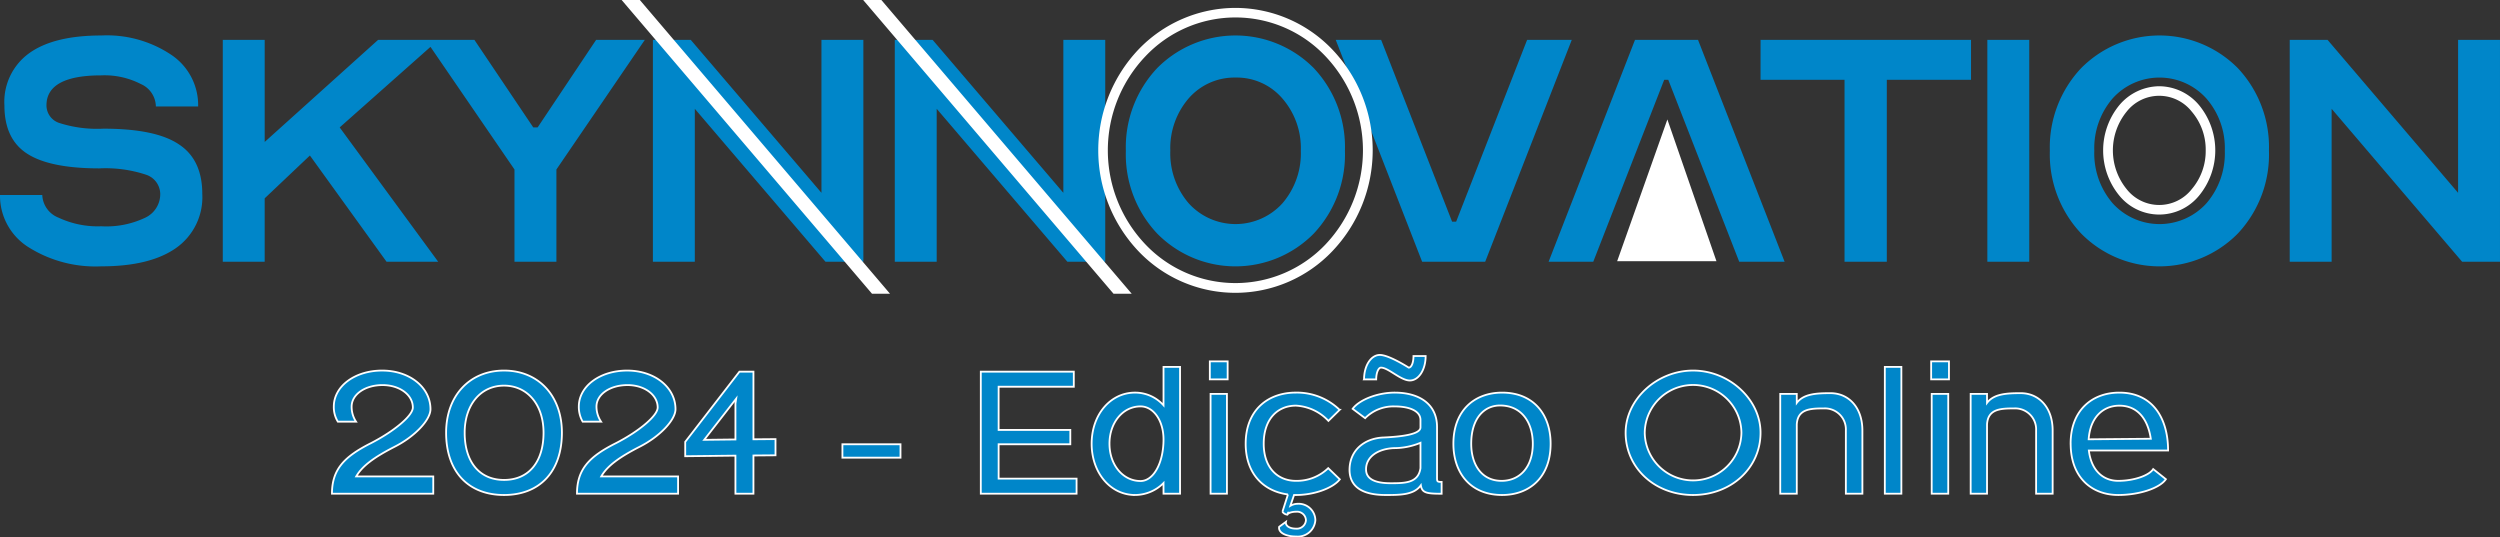 <svg xmlns="http://www.w3.org/2000/svg" width="308.655" height="66.355" viewBox="0 0 308.655 66.355">
  <rect x="0" y="0" width="308.655" height="66.355" fill="#333333" stroke="none"/>
  <g id="Skynnovation_Logo" data-name="Skynnovation Logo" transform="translate(-491 -684)">
    <rect id="Retângulo_3280" data-name="Retângulo 3280" width="308.654" height="66.333" transform="translate(491 684)" fill="none"/>
    <path id="Caminho_4505" data-name="Caminho 4505" d="M12.5,29.005a11.172,11.172,0,0,0,5.4-1.044,3.212,3.212,0,0,0,1.884-2.95A2.541,2.541,0,0,0,18,22.629a15.888,15.888,0,0,0-5.719-.772c-4.108,0-7.1-.613-8.964-1.838S.545,16.819.545,14.073A7.4,7.4,0,0,1,3.586,7.65c2.042-1.475,5.015-2.2,8.918-2.2a14.275,14.275,0,0,1,8.669,2.406,7.467,7.467,0,0,1,3.29,6.354H19.244a3.081,3.081,0,0,0-1.861-2.768A9.777,9.777,0,0,0,12.5,10.374c-4.494,0-6.763,1.247-6.763,3.7a2.284,2.284,0,0,0,1.656,2.2,15.258,15.258,0,0,0,5.356.681c4.289,0,7.4.635,9.326,1.929,1.952,1.271,2.9,3.335,2.9,6.127a7.662,7.662,0,0,1-3.2,6.649c-2.133,1.521-5.219,2.292-9.281,2.292a15.505,15.505,0,0,1-9.077-2.428A7.5,7.5,0,0,1,0,25.148H5.22a3.136,3.136,0,0,0,2,2.791A11.4,11.4,0,0,0,12.5,29.005M287.867,14.5V33.385h-5.174V5.994h4.675l16.112,18.881V5.994h5.174V33.385H303.98ZM256.936,9.489a13.615,13.615,0,0,1,19.358,0,14.215,14.215,0,0,1,3.835,10.19,14.231,14.231,0,0,1-3.835,10.212,13.562,13.562,0,0,1-19.358,0,14.251,14.251,0,0,1-3.858-10.212,14.235,14.235,0,0,1,3.858-10.19m3.9,16.68a7.811,7.811,0,0,0,11.574,0,9.434,9.434,0,0,0,2.269-6.49,9.324,9.324,0,0,0-2.291-6.468,7.785,7.785,0,0,0-11.551,0,9.415,9.415,0,0,0-2.27,6.468,9.434,9.434,0,0,0,2.27,6.49M245.362,5.994h5.174V33.385h-5.174Zm-28,0h25.984v4.924H232.949V33.385H227.73V10.918H217.359ZM191.193,33.385,201.859,5.994h7.784l10.689,27.391h-5.605l-8.76-22.467h-.5l-8.76,22.467ZM170.519,5.994l8.76,22.444h.5l8.76-22.444h5.514L183.364,33.385H175.58L164.914,5.994ZM142.856,9.489a13.614,13.614,0,0,1,19.357,0,14.215,14.215,0,0,1,3.835,10.19,14.231,14.231,0,0,1-3.835,10.212,13.561,13.561,0,0,1-19.357,0A14.247,14.247,0,0,1,139,19.678a14.232,14.232,0,0,1,3.858-10.19m3.9,16.68a7.811,7.811,0,0,0,11.574,0,9.434,9.434,0,0,0,2.27-6.49,9.324,9.324,0,0,0-2.292-6.468,7.417,7.417,0,0,0-5.764-2.565,7.5,7.5,0,0,0-5.787,2.565,9.415,9.415,0,0,0-2.269,6.468,9.434,9.434,0,0,0,2.269,6.49M115.646,14.5V33.385h-5.174V5.994h4.674l16.136,18.881V5.994h5.174V33.385h-4.674Zm-29.864,0V33.385H80.608V5.994h4.675l16.135,18.881V5.994h5.174V33.385h-4.675ZM63.519,21.993,53.148,6.856,41.938,16.8,54.1,33.385H47.725L38.261,20.268l-5.583,5.288v7.829H27.505V5.994h5.174v12.6l14-12.6H58.573l7.262,10.8h.545l7.216-10.8h6.014l-10.915,16V33.385H63.519Z" transform="translate(491 682.931)" fill="#0086c9"/>
    <path id="Caminho_4506" data-name="Caminho 4506" d="M218.4,32.247l6.2-17.5,6.059,17.5Zm66.923-21.6a6.477,6.477,0,0,1,4.924,2.338,8.8,8.8,0,0,1,0,11.165,6.355,6.355,0,0,1-9.849,0,8.8,8.8,0,0,1,0-11.165,6.512,6.512,0,0,1,4.924-2.338m4.016,3.132a5.109,5.109,0,0,0-8.033,0,7.585,7.585,0,0,0,0,9.576,5.109,5.109,0,0,0,8.033,0,7.261,7.261,0,0,0,1.725-4.789,7.215,7.215,0,0,0-1.725-4.788M171.265.976a16.573,16.573,0,0,1,11.982,5.152,18.042,18.042,0,0,1,0,24.871,16.509,16.509,0,0,1-23.964,0,18.1,18.1,0,0,1,0-24.871A16.614,16.614,0,0,1,171.265.976m11.143,5.991a15.282,15.282,0,0,0-22.262,0,16.839,16.839,0,0,0,0,23.193,15.333,15.333,0,0,0,22.262,0,16.9,16.9,0,0,0,0-23.193M97.738,0l30.886,36.264H126.4L95.492,0Zm29.819,0,30.908,36.264h-2.246L125.311,0Z" transform="translate(472.258 684)" fill="#fff" fill-rule="evenodd"/>
    <path id="Caminho_4507" data-name="Caminho 4507" d="M50.993,71.656H63.5V69.523H53.988c.749-1.317,2.292-2.406,4.675-3.631,2.541-1.271,4.493-3.336,4.493-4.675,0-2.7-2.586-4.765-5.968-4.765S51.22,58.4,51.22,60.9a3.427,3.427,0,0,0,.5,1.861h2.246a3.344,3.344,0,0,1-.545-1.861c0-1.5,1.657-2.655,3.813-2.655,2.111,0,3.745,1.2,3.745,2.768,0,1-2.292,2.928-5.219,4.425-3.223,1.634-4.766,3.2-4.766,6.218m21.242.158c4.448,0,7.148-2.927,7.148-7.692,0-4.562-2.9-7.671-7.148-7.671s-7.149,3.109-7.149,7.671c0,4.765,2.7,7.692,7.149,7.692m-4.857-7.692c0-3.45,1.975-5.81,4.857-5.81,2.9,0,4.879,2.361,4.879,5.81,0,3.63-1.838,5.832-4.879,5.832-3.019,0-4.857-2.2-4.857-5.832m13.866,7.534H93.725V69.523H84.239c.749-1.317,2.292-2.406,4.674-3.631,2.542-1.271,4.494-3.336,4.494-4.675,0-2.7-2.587-4.765-5.968-4.765S81.47,58.4,81.47,60.9a3.657,3.657,0,0,0,.477,1.861h2.27a3.344,3.344,0,0,1-.567-1.861c0-1.5,1.656-2.655,3.835-2.655,2.087,0,3.721,1.2,3.721,2.768,0,1-2.269,2.928-5.2,4.425-3.245,1.634-4.765,3.2-4.765,6.218m19.562-4.7v4.7h2.224v-4.72l2.723-.023v-2l-2.723.023V56.587H101.3l-6.694,8.669v1.771Zm.091-7.035-.091.612v4.425l-3.858.046Zm13.117,7.285h7.171V65.552h-7.171ZM131.1,56.587V71.656h11.823V69.794H133.3V65.551h8.85v-1.77H133.3V58.448h9.281V56.587Zm19.04,15.227a4.981,4.981,0,0,0,3.518-1.475v1.316H155.7V56h-2.042V60.74a4.714,4.714,0,0,0-3.518-1.566c-3.041,0-5.355,2.723-5.355,6.309s2.315,6.331,5.355,6.331m-3.154-6.331c0-2.61,1.656-4.607,3.835-4.607,1.611,0,2.837,1.77,2.837,4.085,0,2.882-1.226,5.129-2.837,5.129-2.178,0-3.835-2-3.835-4.606m12.39-7.943h2.2V55.316h-2.2Zm.091,14.116h2.02V59.333h-2.02Zm9.554.091-.681,2.133a.821.821,0,0,0,.612.362c.091-.2.545-.362,1.09-.362a1.1,1.1,0,0,1,1.2,1.044A1.128,1.128,0,0,1,170,75.967c-.794,0-1.316-.362-1.226-.839l-.839.612c-.137.7.794,1.2,2.111,1.2a2.175,2.175,0,0,0,2.36-2.019,2.063,2.063,0,0,0-2.178-2.02,1.858,1.858,0,0,0-.908.249l.454-1.339c2.292.068,4.765-.794,5.65-1.929L173.992,68.5A5.569,5.569,0,0,1,170,70.067c-2.246,0-3.971-1.611-3.971-4.584,0-3.064,1.725-4.7,3.971-4.7a5.927,5.927,0,0,1,4.017,1.883l1.384-1.362a7.6,7.6,0,0,0-5.4-2.133c-3.495,0-6.2,2.2-6.2,6.309,0,3.721,2.224,5.878,5.219,6.263m.023,2.246-.091.249c.023-.045.046-.136.091-.249m7.58-5.219c.045,1.929,1.452,3.041,4.448,3.041,1.816,0,3.495,0,4.357-1.2.137.93.681,1.044,2.565,1.044V70.2c-.522,0-.567-.046-.567-.477V63.418c0-2.882-2.27-4.244-5.219-4.244-2.088,0-4.357.862-5.2,2l1.543,1.157a4.9,4.9,0,0,1,3.654-1.452c1.792,0,3.177.545,3.177,1.679v.908c0,.794-1.975,1.134-4.539,1.248-2.383.091-4.244,1.588-4.221,4.062m5.469-2.746a8.493,8.493,0,0,0,3.29-.658V68.5c-.272,1.838-1.884,1.861-3.676,1.861-2.066,0-3.019-.59-3.041-1.656-.045-1.611,1.475-2.587,3.427-2.678m-3.677-8.487h1.5c0-.817.272-1.452.59-1.452.908,0,2.428,1.589,3.563,1.589,1.089,0,1.951-1.317,1.951-3.019h-1.5c0,.817-.25,1.43-.59,1.43,0,0-2.429-1.566-3.563-1.566-1.09,0-1.952,1.317-1.952,3.018M195.46,71.814c3.4,0,5.991-2.2,5.991-6.331,0-3.586-2.087-6.309-5.991-6.309-3.4,0-6.013,2.2-6.013,6.309,0,3.585,2.087,6.331,6.013,6.331m-3.812-6.331c0-3.064,1.543-4.72,3.563-4.72,2.632,0,4.039,2.065,4.039,4.72,0,2.972-1.679,4.584-3.858,4.584-2.451,0-3.744-2-3.744-4.584m27.391,6.331c4.72,0,8.328-3.335,8.328-7.692,0-4.108-3.858-7.671-8.328-7.671s-8.329,3.563-8.329,7.671c0,4.357,3.609,7.692,8.329,7.692m-5.968-7.692a5.969,5.969,0,0,1,11.937,0,5.969,5.969,0,0,1-11.937,0M229.8,71.656h2.042V63.1c.114-1.884,1.589-1.975,3.359-1.975a2.591,2.591,0,0,1,2.7,2.724v7.807h2.042V63.849c0-2.882-1.725-4.607-3.949-4.607-1.747,0-3.313.091-4.153,1.2V59.333H229.8Zm12.913,0h2.042V56h-2.042Zm5.719-14.116h2.2V55.316h-2.2Zm.068,14.116h2.042V59.333h-2.042Zm4.811,0h2.02V63.1c.113-1.884,1.588-1.975,3.359-1.975a2.591,2.591,0,0,1,2.7,2.724v7.807h2.042V63.849c0-2.882-1.725-4.607-3.949-4.607-1.747,0-3.313.091-4.153,1.2V59.333h-2.02Zm12.345-6.173c0,4.13,2.565,6.331,5.878,6.331,2.587,0,5.129-.839,5.878-1.951l-1.566-1.248c-.522.817-2.429,1.452-4.312,1.452s-3.336-1.293-3.631-3.745h9.781c0-4.04-1.952-7.148-6.014-7.148-3.381,0-6.013,2.2-6.013,6.309m2.224-.545c.182-2.7,1.77-4.153,3.79-4.153,2.27,0,3.518,1.679,3.881,4.085Z" transform="translate(480.992 673.299)" fill="#0086c9"/>
    <path id="Caminho_4508" data-name="Caminho 4508" d="M50.993,71.656H63.5V69.523H53.988c.749-1.317,2.292-2.406,4.675-3.631,2.541-1.271,4.493-3.336,4.493-4.675,0-2.7-2.586-4.765-5.968-4.765S51.22,58.4,51.22,60.9a3.427,3.427,0,0,0,.5,1.861h2.246a3.344,3.344,0,0,1-.545-1.861c0-1.5,1.657-2.655,3.813-2.655,2.111,0,3.745,1.2,3.745,2.768,0,1-2.292,2.928-5.219,4.425C52.536,67.071,50.993,68.637,50.993,71.656Zm21.242.158c4.448,0,7.148-2.927,7.148-7.692,0-4.562-2.9-7.671-7.148-7.671s-7.149,3.109-7.149,7.671C65.086,68.887,67.786,71.814,72.235,71.814Zm-4.857-7.692c0-3.45,1.975-5.81,4.857-5.81,2.9,0,4.879,2.361,4.879,5.81,0,3.63-1.838,5.832-4.879,5.832C69.216,69.954,67.378,67.752,67.378,64.122Zm13.866,7.534H93.725V69.523H84.239c.749-1.317,2.292-2.406,4.674-3.631,2.542-1.271,4.494-3.336,4.494-4.675,0-2.7-2.587-4.765-5.968-4.765S81.47,58.4,81.47,60.9a3.657,3.657,0,0,0,.477,1.861h2.27a3.344,3.344,0,0,1-.567-1.861c0-1.5,1.656-2.655,3.835-2.655,2.087,0,3.721,1.2,3.721,2.768,0,1-2.269,2.928-5.2,4.425C82.764,67.071,81.244,68.637,81.244,71.656Zm19.562-4.7v4.7h2.224v-4.72l2.723-.023v-2l-2.723.023V56.587H101.3l-6.694,8.669v1.771Zm.091-7.035-.091.612v4.425l-3.858.046Zm13.117,7.285h7.171V65.552h-7.171ZM131.1,56.587V71.656h11.823V69.794H133.3V65.551h8.85v-1.77H133.3V58.448h9.281V56.587Zm19.04,15.227a4.981,4.981,0,0,0,3.518-1.475v1.316H155.7V56h-2.042V60.74a4.714,4.714,0,0,0-3.518-1.566c-3.041,0-5.355,2.723-5.355,6.309S147.1,71.814,150.141,71.814Zm-3.154-6.331c0-2.61,1.656-4.607,3.835-4.607,1.611,0,2.837,1.77,2.837,4.085,0,2.882-1.226,5.129-2.837,5.129C148.644,70.089,146.987,68.093,146.987,65.483Zm12.39-7.943h2.2V55.316h-2.2Zm.091,14.116h2.02V59.333h-2.02Zm9.554.091-.681,2.133a.821.821,0,0,0,.612.362c.091-.2.545-.362,1.09-.362a1.1,1.1,0,0,1,1.2,1.044A1.128,1.128,0,0,1,170,75.967c-.794,0-1.316-.362-1.226-.839l-.839.612c-.137.7.794,1.2,2.111,1.2a2.175,2.175,0,0,0,2.36-2.019,2.063,2.063,0,0,0-2.178-2.02,1.858,1.858,0,0,0-.908.249l.454-1.339c2.292.068,4.765-.794,5.65-1.929L173.992,68.5A5.569,5.569,0,0,1,170,70.067c-2.246,0-3.971-1.611-3.971-4.584,0-3.064,1.725-4.7,3.971-4.7a5.927,5.927,0,0,1,4.017,1.883l1.384-1.362a7.6,7.6,0,0,0-5.4-2.133c-3.495,0-6.2,2.2-6.2,6.309C163.8,69.2,166.027,71.361,169.022,71.747Zm.023,2.246-.091.249C168.977,74.2,169,74.106,169.045,73.993Zm7.58-5.219c.045,1.929,1.452,3.041,4.448,3.041,1.816,0,3.495,0,4.357-1.2.137.93.681,1.044,2.565,1.044V70.2c-.522,0-.567-.046-.567-.477V63.418c0-2.882-2.27-4.244-5.219-4.244-2.088,0-4.357.862-5.2,2l1.543,1.157a4.9,4.9,0,0,1,3.654-1.452c1.792,0,3.177.545,3.177,1.679v.908c0,.794-1.975,1.134-4.539,1.248C178.463,64.8,176.6,66.3,176.625,68.774Zm5.469-2.746a8.493,8.493,0,0,0,3.29-.658V68.5c-.272,1.838-1.884,1.861-3.676,1.861-2.066,0-3.019-.59-3.041-1.656C178.622,67.094,180.142,66.118,182.094,66.027Zm-3.677-8.487h1.5c0-.817.272-1.452.59-1.452.908,0,2.428,1.589,3.563,1.589,1.089,0,1.951-1.317,1.951-3.019h-1.5c0,.817-.25,1.43-.59,1.43,0,0-2.429-1.566-3.563-1.566C179.279,54.522,178.417,55.839,178.417,57.54ZM195.46,71.814c3.4,0,5.991-2.2,5.991-6.331,0-3.586-2.087-6.309-5.991-6.309-3.4,0-6.013,2.2-6.013,6.309C189.446,69.069,191.534,71.814,195.46,71.814Zm-3.812-6.331c0-3.064,1.543-4.72,3.563-4.72,2.632,0,4.039,2.065,4.039,4.72,0,2.972-1.679,4.584-3.858,4.584C192.941,70.067,191.648,68.07,191.648,65.483Zm27.391,6.331c4.72,0,8.328-3.335,8.328-7.692,0-4.108-3.858-7.671-8.328-7.671s-8.329,3.563-8.329,7.671C210.71,68.479,214.319,71.814,219.039,71.814Zm-5.968-7.692a5.969,5.969,0,0,1,11.937,0,5.969,5.969,0,0,1-11.937,0ZM229.8,71.656h2.042V63.1c.114-1.884,1.589-1.975,3.359-1.975a2.591,2.591,0,0,1,2.7,2.724v7.807h2.042V63.849c0-2.882-1.725-4.607-3.949-4.607-1.747,0-3.313.091-4.153,1.2V59.333H229.8Zm12.913,0h2.042V56h-2.042Zm5.719-14.116h2.2V55.316h-2.2Zm.068,14.116h2.042V59.333h-2.042Zm4.811,0h2.02V63.1c.113-1.884,1.588-1.975,3.359-1.975a2.591,2.591,0,0,1,2.7,2.724v7.807h2.042V63.849c0-2.882-1.725-4.607-3.949-4.607-1.747,0-3.313.091-4.153,1.2V59.333h-2.02Zm12.345-6.173c0,4.13,2.565,6.331,5.878,6.331,2.587,0,5.129-.839,5.878-1.951l-1.566-1.248c-.522.817-2.429,1.452-4.312,1.452s-3.336-1.293-3.631-3.745h9.781c0-4.04-1.952-7.148-6.014-7.148C268.283,59.174,265.651,61.375,265.651,65.483Zm2.224-.545c.182-2.7,1.77-4.153,3.79-4.153,2.27,0,3.518,1.679,3.881,4.085Z" transform="translate(480.992 673.299)" fill="none" stroke="#fefefe" stroke-width="0.226"/>
  </g>
</svg>

